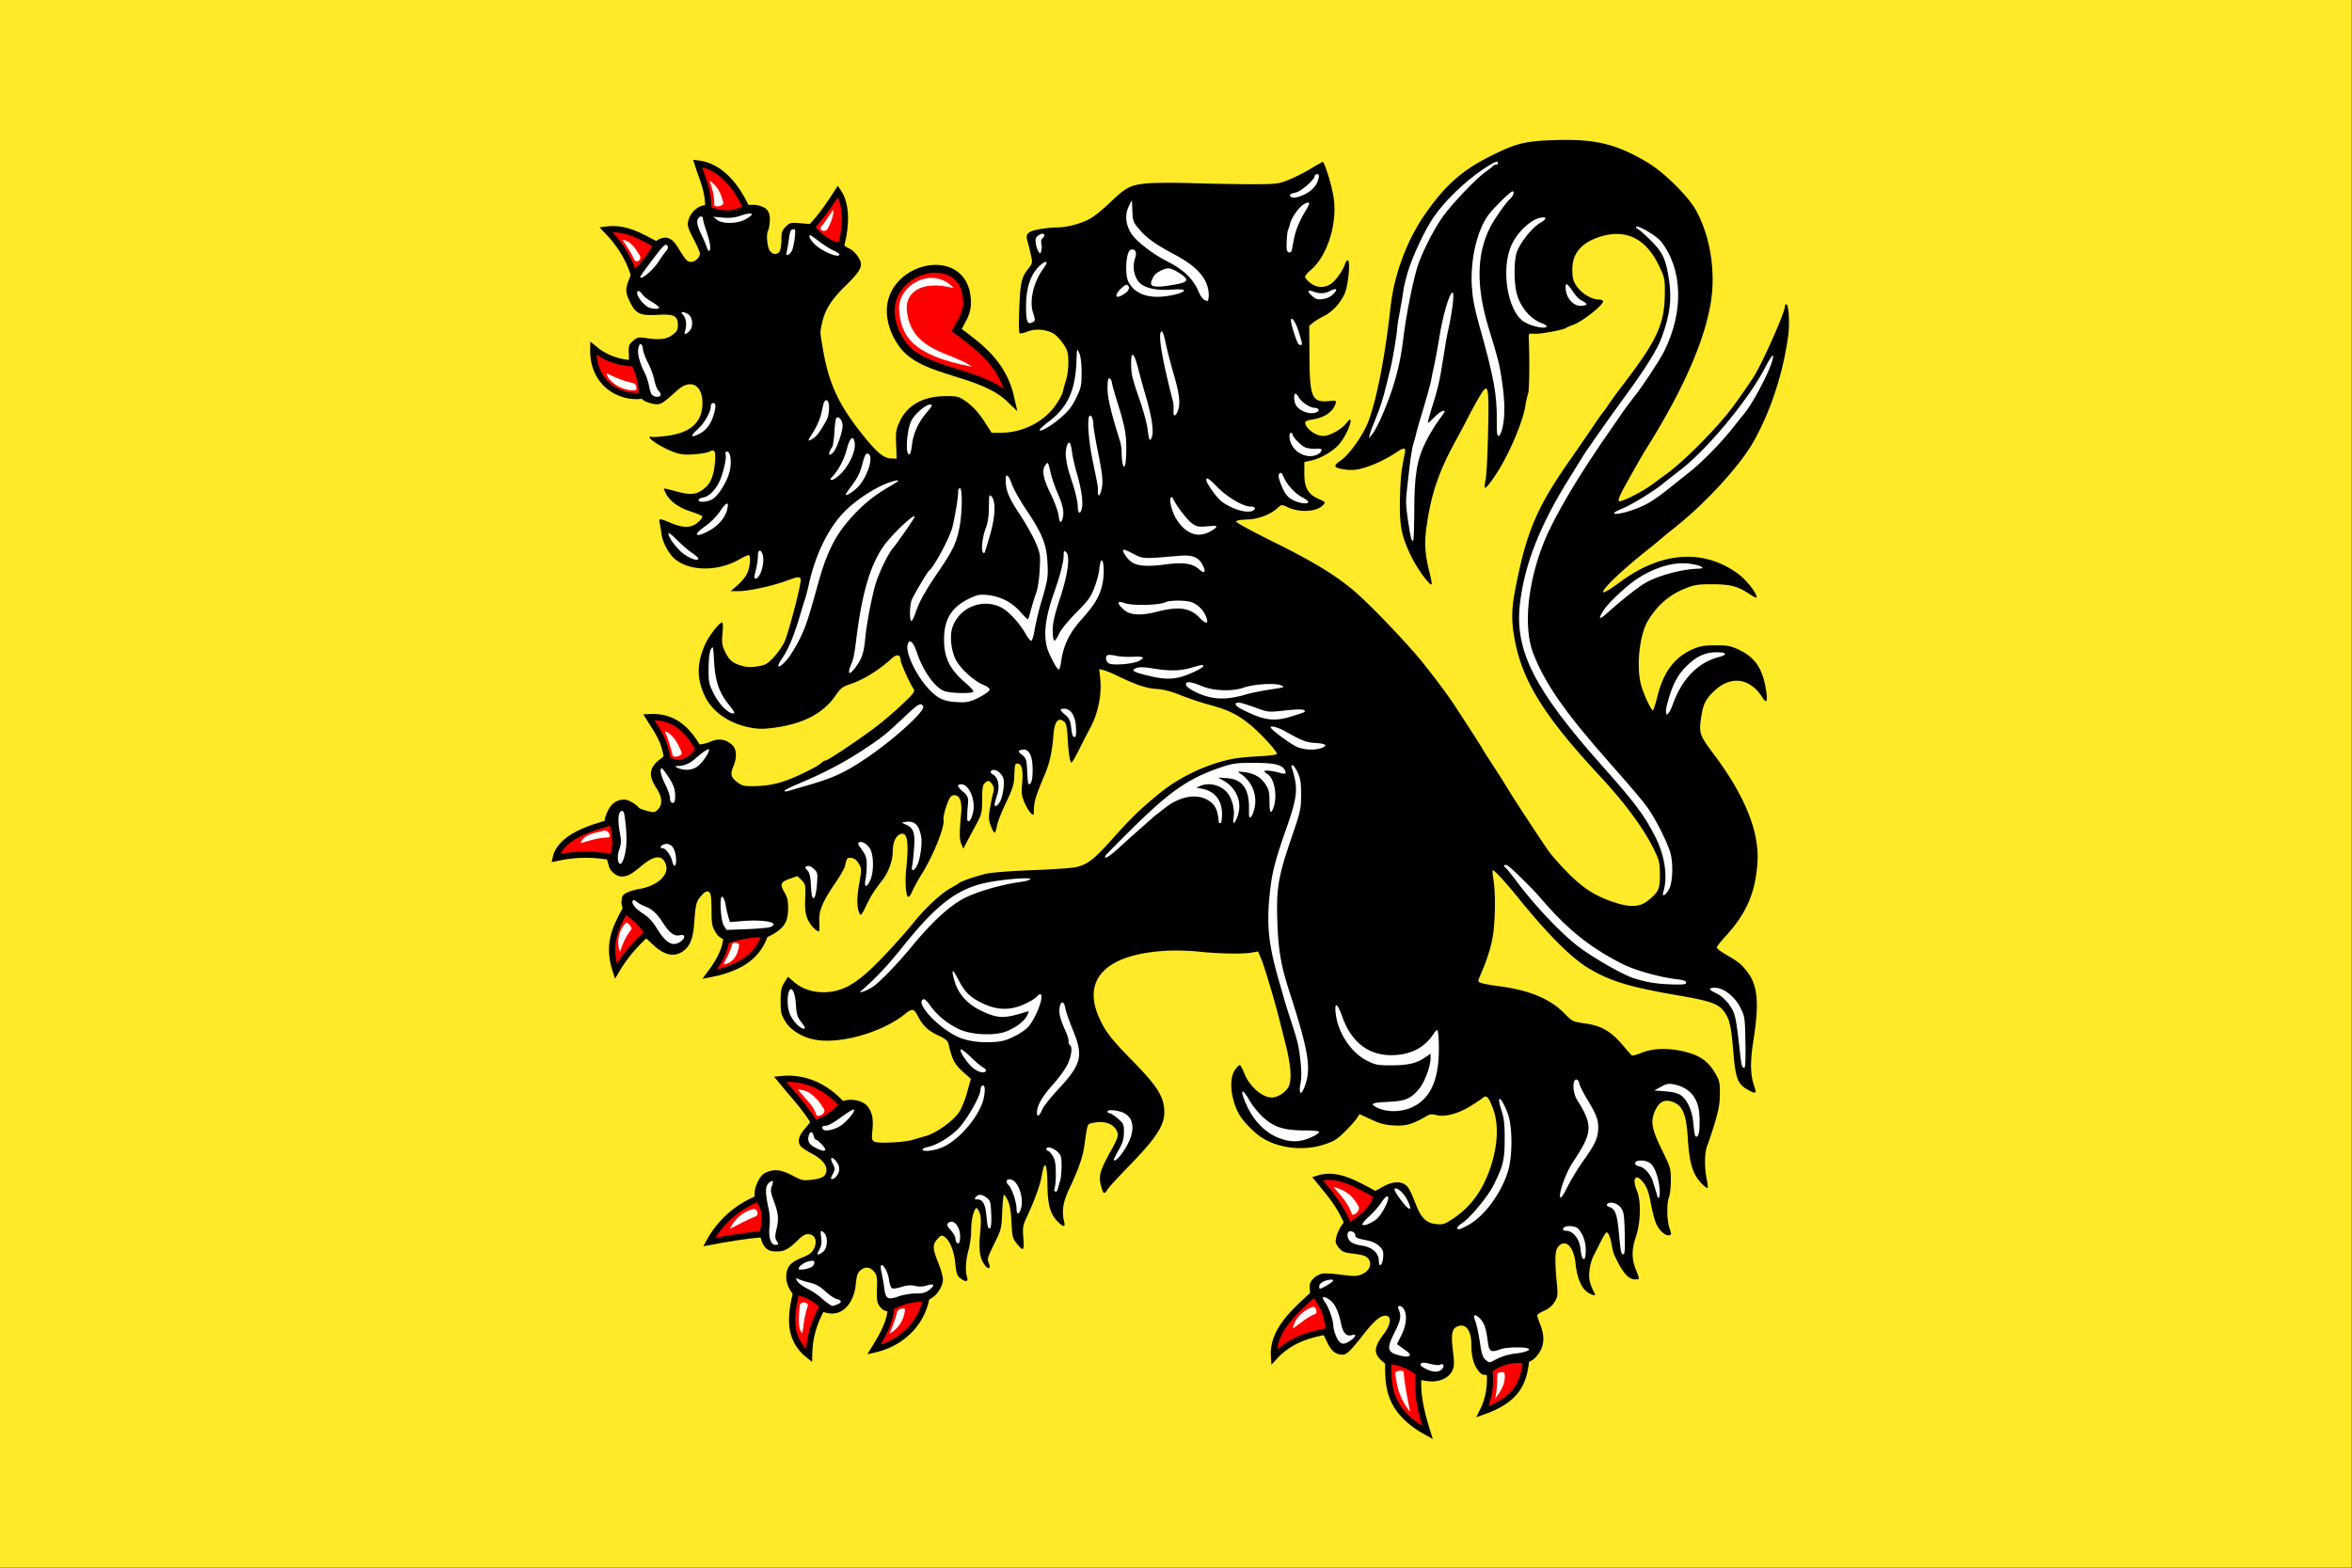 <svg xmlns="http://www.w3.org/2000/svg" xml:space="preserve" height="627.46" width="941.19" version="1.0" viewBox="-74.91 -50.106 744.094 496.062"><rect x="-74.91" y="-50.106" width="744.094" height="496.062" fill="#333333" stroke="none"/><path fill="#feea28" d="M-74.91-50.106h744v496h-744z"/><path d="M419.42-5.82c-.738 0-1.512.017-2.303.052-9.843.281-12.673 1.037-21.69 5.677-8.26 4.272-13.675 9.229-19.81 18.229-5.59 8.173-9.491 18.86-10.599 28.879-1.722 15.784-4.5 29.934-7.224 36.736-1.652 4.165-6.1 10.282-8.665 11.934-.967.633-1.705 1.39-1.582 1.723.263.791 4.13 1.441 6.573 1.09 3.393-.492 8.684-2.76 12.445-5.29 2.76-1.864 3.393-1.829 2.953.21-1.125 5.379-1.388 7.822-1.529 14.431-.175 8.613.492 11.917 3.832 18.597 1.863 3.744 5.677 8.876 6.187 8.35.123-.124-.123-1.512-.51-3.112-1.634-6.416-1.863-9.755-1.054-15.415 1.424-10.16 3.902-17.401 9.457-27.438 1.265-2.32 2.935-5.449 3.673-6.943.756-1.494 2.268-4.236 3.34-6.1 3.076-5.272 3.304-4.464 2.953 10.934-.14 7.03-.51 13.78-.774 15.01-.263 1.231-.369 2.338-.246 2.461.352.352 2.426-2.337 4.64-6.01 3.78-6.258 7.541-15.469 8.21-20.039.21-1.353.58-3.023.843-3.691.387-1.037.492-10.388.21-17.35-.07-1.687-.034-1.74 1.67-1.599 1.846.159 9.317-1.212 10.16-1.863.282-.21 1.214-.615 2.092-.914 2.866-.967 9.58-6.205 9.58-7.488 0-.299-.58-.562-1.265-.562-3.182 0-7.313-3.234-8.174-6.416-.281-1.055-.37-3.164-.193-4.658.457-3.937 3.146-6.855 7.84-8.525 8.577-3.076 15.274 0 19.51 8.947 1.775 3.744 1.863 4.219 1.828 8.666-.088 9.773-2.338 14.695-13.359 29.108-1.635 2.144-3.638 4.886-4.464 6.117-.81 1.23-1.618 2.355-1.776 2.478-.158.14-1.722 2.373-3.48 4.974a864.135 864.135 0 0 1-6.89 10.02c-10.634 15.168-13.904 22.937-17.42 41.323-1.124 5.941-1.177 9.527-.21 15.046 2.373 13.447 9.298 24.643 27.069 43.732 8.068 8.666 14.009 16.77 17.26 23.554 1.477 3.076 1.688 3.955 1.706 7.611.017 4.57-.405 5.484-3.744 8.191-2.549 2.057-5.467 2.25-10.353.686-6.117-1.952-10.09-4.447-15.064-9.492-2.461-2.479-5.326-5.73-6.346-7.242-2.812-4.113-10.335-15.556-11.952-18.228-1.986-3.252-3.234-5.238-6.046-9.544-1.336-2.057-2.514-3.92-2.62-4.166-.245-.545-8.56-13.43-10.071-15.574-3.059-4.324-3.973-5.537-8.508-11.302-4.921-6.24-17.63-19.493-22.692-23.66-5.8-4.763-12.726-8.946-24.485-14.764-6.714-3.322-12.199-6.293-12.18-6.61 0-.35 1.247-.597 3.41-.667 3.603-.088 7.452-1.564 9.843-3.762 1.107-1.002 1.177-1.019 2.988-.158 3.832 1.828 9.298 1.512 11.267-.668.808-.896.738-.966-1.371-1.898-3.41-1.512-4.57-3.55-4.57-7.998v-3.69l2.478-.58c3.094-.722 7.013-3.13 8.841-5.432 1.635-2.092 3.287-5.555 3.305-6.96 0-.792-.264-.634-1.46.808-1.599 1.95-5.22 3.902-7.223 3.902-2.408 0-5.695-2.479-5.695-4.307 0-.334 1.037-.738 2.355-.931 3.744-.545 6.504-2.443 7.277-4.992.299-.967.158-1.037-2.11-.809-5.36.51-6.063-1.142-6.151-14.15l-.07-9.685 1.195-.967c.668-.544 2.232-1.494 3.498-2.126 2.724-1.389 5.185-4.078 6.538-7.12 1.125-2.53 1.863-10.475.967-10.475-.281 0-.668.492-.861 1.107-.616 2.057-3.13 5.572-4.623 6.451-2.092 1.248-4.394 1.107-6.346-.387-.914-.703-1.67-1.582-1.67-1.95s.756-1.319 1.688-2.092c5.361-4.412 8.683-15.046 7.277-23.29-.65-3.867-2.338-9.44-3.304-10.986-.053-.088-1.758.843-3.797 2.091s-5.256 2.865-7.137 3.604c-3.234 1.283-3.831 1.353-11.829 1.353-4.64 0-13.007-.158-18.614-.334-5.59-.193-12.146-.14-14.554.106-5.097.51-6.398 1.195-11.794 6.362-1.915 1.829-4.517 3.938-5.8 4.676-2.848 1.652-7.418 2.865-10.67 2.865-1.352 0-3.884.264-5.641.598-3.568.65-4.36 1.441-3.674 3.691.246.791.72 2.69 1.055 4.219.615 2.777.597 2.83-.897 4.71-2.127 2.707-2.46 4.342-2.795 13.94-.123 3.339-.035 6.186.211 6.327.229.14 1.354-.088 2.479-.545 2.601-1.037 6.38-.65 8.507.861.844.598 2.18 2.092 2.97 3.323 1.214 1.915 1.424 2.777 1.424 5.624 0 1.846-.316 4.307-.703 5.484-.386 1.16-.86 2.848-1.037 3.727-.175.896-1.318 2.953-2.513 4.587-3.832 5.203-10.37 8.42-17.19 8.437h-2.83l-1.828-2.847c-2.215-3.515-4.29-5.783-6.89-7.488-1.758-1.16-2.461-1.318-5.96-1.266-7.03.07-12.004 2.848-14.395 8.016-1.178 2.548-1.3 3.322-1.143 7.312l.159 4.464-1.899-.07c-2.18-.07-4.535-2.056-8.964-7.628-7.558-9.475-10.67-16.206-12.515-27.28-.897-5.274-.88-4.975-.281-7.7.931-4.393 2.9-7.522 7.452-12.004 5.168-5.062 5.783-6.486 3.973-9.246-.633-.967-1.705-2.039-2.39-2.373-.88-.44-1.442-.72-1.758-1.054l-10.81-6.873-3.27-.281c-3.076-.246-3.34-.176-4.623 1.107-1.16 1.16-1.37 1.775-1.37 4.06 0 1.477-.23 3.112-.51 3.639-.703 1.3-2.285 1.23-3.2-.176-.826-1.248-1.142-5.273-.51-6.292.23-.37.475-1.758.546-3.041.193-3.235-1.125-4.64-4.799-5.115l-15.38.14c-.633-.052-1.142.088-2.162.492-1.951 1.16-3.111 2.725-3.533 4.817-.228 1.125.176 2.373 1.723 5.308 1.107 2.092 2.039 4.201 2.039 4.658 0 1.248-1.494 2.654-2.795 2.654-1.178 0-1.723-.598-4.184-4.605-1.863-3.006-3.48-3.691-5.993-2.549-4.852 2.848-7.506 7.717-9.615 13.113-1.02 2.9-.95 3.867.545 6.855 1.81 3.639 3.199 4.254 8.788 3.92 5.15-.281 6.293.334 6.293 3.34 0 1.353-.334 1.968-1.67 2.97-1.845 1.424-3.955 1.705-8.296 1.072-2.531-.351-2.883-.298-4.219.844-1.265 1.09-1.424 1.547-1.353 3.762l.07 2.53c1.53 4.184-5.73 3.165 4.57 12.533.686.457 2.145.967 3.252 1.142 2.162.352 2.531.123 7.505-4.341 4.272-3.832 8.139-1.565 7.893 4.623-.246 5.677-3.78 8.823-11.144 9.825-2.479.334-4.729.475-5.01.3-.299-.177-.527-.089-.527.21 0 .756 4.166 3.305 7.417 4.535 2.233.844 3.48 1.002 6.54.791 2.09-.123 4.253-.51 4.833-.809 1.793-.966 2.197-.21 1.863 3.428-.351 3.885-1.23 6.275-2.865 7.752-2.707 2.478-4.728 2.706-9.966 1.212-1.846-.527-3.358-.843-3.358-.703 0 .123.334.862.721 1.617 1.195 2.32 3.973 4.36 7.558 5.52 1.864.615 3.586 1.283 3.832 1.529.264.246-.246 1.037-1.23 1.916-2.145 1.898-4.518 1.968-8.648.263-3.727-1.546-3.902-1.546-3.516.123.176.756.422 2.233.545 3.305.264 2.303 1.81 5.466 3.586 7.347 4.2 4.447 13.745 4.87 20.776.897 1.459-.826 2.883-1.494 3.164-1.494.861 0 .545 3.902-.475 5.906-.527 1.054-1.916 2.724-3.076 3.708l-2.091 1.793h2.46c3.164-.017 10.423-1.564 14.906-3.181 4.06-1.477 4.447-1.53 4.799-.615.351.931-3.797 16.997-5.133 19.845-.632 1.318-2.144 3.515-3.392 4.85-2.021 2.18-2.601 2.497-5.133 2.901-2.109.334-3.462.281-5.132-.228-2.83-.844-3.973-1.864-5.256-4.676-.843-1.846-.966-2.777-.685-5.607.21-2.11.14-3.375-.158-3.375-.827 0-4.008 4.06-5.22 6.68-2.743 5.888-2.848 10.827-.37 16.293 2.338 5.168 7.664 8.947 14.466 10.265 2.531.493 4.148.51 7.629.053 9.245-1.248 15.503-4.517 19.388-10.16 1.564-2.285 2.25-2.847 4.394-3.533 4.306-1.389 9.263-4.43 13.464-8.279 1.564-1.424 2.742-1.177 2.742.58 0 .897 2.953 7.453 4.096 9.105.544.809.158 1.336-3.428 4.764-2.232 2.127-5.906 5.29-8.191 7.03-5.01 3.85-15.468 10.864-16.189 10.864-.299 0-.826.28-1.195.615-1.002.914-2.285 1.652-5.607 3.27-6.434 3.11-10.265 4.147-15.837 4.235-3.182.053-3.762-.07-5.397-1.318-2.003-1.53-2.197-2.46-1.09-5.15 1.126-2.69.967-5.238-.404-6.539-1.845-1.723-4.042-2.162-6.45-1.266-4.658 2.32-10.09.053-16.013 5.485-3.797 2.671-4.237 5.343-1.582 9.35 1.898 2.883 2.091 5.239.51 6.82-1.02 1.003-1.249 1.038-3.446.44-1.3-.351-2.46-.79-2.601-.984-.844-1.178-3.34-2.567-4.57-2.567-2.988 0-4.887 1.811-6.1 5.836-1.441 8.912.194 11.232 1.125 14.853.264 1.758 2.338 3.621 4.06 3.621 1.952 0 3.006-.562 6.592-3.55 4.06-3.375 6.68-3.323 7.558.158.774 3.076-2.917 6.345-8.314 7.312-2.97.545-4.833 1.3-5.449 2.232-.21.299-.369 1.371-.386 2.39.79 4.536 5.115 7.242 7.751 10.969l2.69 2.496c3.11 2.794 5.976 3.462 8.525 1.968 2.566-1.511 3.673-4.007 4.042-9.245.457-6.117.668-6.908 2.338-8.736 1.107-1.213 1.635-1.477 2.25-1.125.685.386.844 1.37.896 5.607.036 4.904.123 5.29 1.653 7.77 3.216 3.99 12.322 3.444 18.403-.335 3.128-2.021 4.13-3.85 4.183-7.716.035-2.356-.229-3.55-1.037-4.94-1.652-2.794-1.441-3.445 1.441-4.482l2.531-.896 1.319 1.3c1.248 1.249 1.283 1.53 1.142 5.678-.123 3.217.053 4.904.686 6.45.72 1.829 2.724 4.061 3.638 4.061.158 0 .229-1.336.14-2.988-.193-3.533.915-6.24 5.204-12.533 1.459-2.127 2.777-4.465 2.935-5.203.545-2.496.668-2.654 2.039-2.496.914.106 1.67.686 2.32 1.81.932 1.6.932 1.776.106 6.487-.809 4.623-.739 7.628.228 9.456.281.528.738-.017 1.67-1.986 1.67-3.533 2.83-5.396 5.238-8.455 2.11-2.654 3.498-6.398 3.498-9.403 0-2.637.861-4.746 2.215-5.361 2.408-1.09 2.97 1.968 2.039 11.126-.44 4.183-.07 8.63.72 8.63.246 0 .809-.844 1.248-1.863.422-1.02 1.758-3.445 2.988-5.414 3.656-5.87 7.242-14.8 6.856-17.085-.124-.65.28-2.637.914-4.412.86-2.496 1.37-3.252 2.214-3.375 1.899-.28 2.795 1.828 2.443 5.73-.58 6.363-.562 8.192.07 9.668l.616 1.494 1.547-2.918c.844-1.6 2.197-4.095 2.97-5.572 1.266-2.373 1.442-3.199 1.442-7.048 0-3.287.175-4.553.773-5.133 1.055-1.054 1.547-.984 2.426.37.58.878.633 1.529.246 2.847-.264.95-.72 3.146-1.002 4.922-.44 2.654-.387 3.568.299 5.325.44 1.178.966 2.127 1.195 2.127.21 0 .545-.914.72-2.056.176-1.125 1.46-4.412 2.848-7.312 1.986-4.113 2.566-5.854 2.637-7.998.158-4.2.21-4.465 1.002-4.465 1.388 0 1.88 1.951 1.529 5.994-.299 3.305-.194 4.184.72 6.328.598 1.371 1.495 2.883 2.022 3.357.914.826.949.774.967-1.336.017-2.25.72-4.482 3.374-10.74 1.635-3.849 2.373-7.241 2.813-12.779.246-3.199.967-4.71 2.232-4.71.158 0 .686.28 1.143.615.65.474.896 1.67 1.107 5.08.246 4.464.615 7.066 1.09 7.874.14.246 1.125-1.318 2.197-3.462a283.175 283.175 0 0 1 3.92-7.647c2.425-4.552 3.603-10.388 3.11-15.275l-.333-3.199 1.37.334c.757.194 2.514.897 3.92 1.582 6.17 3.006 9.58 4.166 12.762 4.36 2.232.14 4.64.738 7.68 1.968 2.444.984 6.557 2.355 9.159 3.059 5.94 1.6 8.964 3.093 12.954 6.38 3.287 2.707 8.366 8.261 8.366 9.14 0 .281-2.337.598-5.572.756-3.076.14-6.785.51-8.261.791-7.84 1.494-16.681 5.607-22.868 10.6-6.17 4.991-9 7.68-14.642 13.991-6.398 7.172-8.261 8.683-11.988 9.668-1.143.298-7.505.755-14.15 1.001-7.26.282-13.13.756-14.782 1.178-3.744.967-7.558 2.303-8.314 2.918-.334.281-1.53.984-2.637 1.582-2.935 1.582-7.98 6.257-11.689 10.863-1.775 2.232-5.624 6.591-8.542 9.685-8.261 8.841-12.866 11.882-18.632 12.339-4.06.334-7.875-.791-10.546-3.076l-2.074-1.758-1.143 1.863c-.967 1.547-1.16 2.55-1.16 5.871 0 3.603.158 4.254 1.512 6.433 1.863 3.041 6.046 5.397 10.476 5.906 8.296.967 20.864-2.9 27.596-8.49 1.898-1.564 2.654-1.458 3.62.458 1.67 3.322 3.34 4.956 6.487 6.433 2.443 1.142 3.199 1.758 3.427 2.777 1.178 5.185 1.916 6.521 5.256 9.44l1.81 1.581-1.195 4.342c-.65 2.372-1.81 5.202-2.584 6.31-1.986 2.847-7.171 6.521-10.476 7.47-1.53.422-3.463.984-4.324 1.248-2.531.756-10.775 1.16-11.882.563-.879-.475-.967-.862-.685-3.656.351-3.569-.07-5.678-1.53-7.541-1.16-1.459-3.902-2.338-6.31-2.022-5.273.897-9.369 3.85-11.935 7.154l-1.793 2.162c-1.828 2.215-2.18 3.938-1.125 5.309.334.422 1.951 1.511 3.604 2.39 3.34 1.758 4.956 3.867 4.464 5.783-.387 1.53-1.353 2.04-4.746 2.461-2.425.299-3.023.176-5.59-1.178-3.655-1.933-5.571-2.267-8.032-1.406-1.494.527-2.232 1.195-3.094 2.83-.632 1.178-1.142 2.76-1.142 3.516-.422 5.466 1.178 13.306 2.478 16.312 1.037 2.056 2.233 2.689 4.852 2.583 2.144-.07 3.41-.755 6.134-3.41 1.81-1.74 2.584-2.162 3.709-2.039 1.968.229 2.672 2.233 1.582 4.535-.65 1.336-1.442 1.934-3.938 2.936-3.568 1.424-4.798 2.953-4.85 6.011-.036 1.108.403 2.725 1.036 3.832 1.371 2.83 6.17 6.592 12.48 7.716 4.307.704 7.892-3.181 8.49-9.228.281-2.917.545-3.62 1.617-4.482 1.494-1.177 2.9-.949 4.271.65.686.81.897 1.758.826 4.043-.175 5.397-.07 5.96 1.547 7.611 2.742 2.549 12.286-.931 16.101-3.69 1.688-1.108 3.2-3.745 3.2-5.608 0-.879-.669-3.27-1.495-5.326-1.793-4.5-1.845-5.642-.28-7.453 1.001-1.142 1.388-1.3 2.108-.843 1.74 1.037 3.2 4.517 3.568 8.454.3 3.094.58 3.955 1.512 4.711 1.635 1.336 2.742 1.23 2.25-.193-.65-1.864-.475-5.432.404-8.543.475-1.635.862-4.43.862-6.24 0-3.129.65-6.134 1.511-7.101.229-.246.72.316 1.09 1.23.545 1.319.598 2.742.229 6.662-.493 5.45-.053 8.191 1.6 10.23 1.16 1.424 1.897.879 1.106-.844-.51-1.125-.316-1.828 1.74-5.976 2.25-4.57 2.338-4.869 2.55-10.142.122-2.988.368-5.449.562-5.449.193 0 .738.844 1.23 1.863.633 1.283.984 3.41 1.143 6.82.193 4.465.369 5.133 1.582 6.662 2.18 2.76 2.478 2.531 2.162-1.635-.246-3.287-.123-4.042.966-6.363 2.602-5.554 4.324-10.283 4.887-13.482.914-5.255 1.687-3.955 1.775 2.953.088 6.521.879 9.316 3.375 11.812 1.687 1.688 2.355 1.67 1.916-.07-.826-3.217-.37-6.24 1.547-10.3 2.917-6.117 4.324-10.107 4.816-13.64 1.02-7.136.949-6.925 2.25-7.242 4.007-1.02 7.294.14 8.226 2.9.351 1.09.035 2.057-2.004 5.748-3.691 6.68-4.043 8.05-3.058 11.62.615 2.179.949 2.302 1.95.667.405-.65 3.323-3.832 6.47-7.066 9.79-10.054 12.092-13.904 11.371-19.089-.527-3.92-2.865-7.312-9.984-14.554-6.644-6.767-8.595-9.28-10.529-13.622-5.466-12.18 2.233-20.003 20.776-21.145 3.252-.21 7.611-.088 10.775.246 6.258.668 13.675.809 16.646.316l2.11-.369.984 2.338c.931 2.18 4.166 12.954 5.712 19.071.37 1.512 1.284 5.08 2.004 7.945 1.67 6.61 2.022 11.372.95 13.43-.95 1.81-3.463 3.427-5.344 3.427-3.023.017-7.101-3.569-8.683-7.646-.528-1.354-1.16-2.532-1.389-2.602-.246-.088-.949.615-1.582 1.547-1.88 2.76-1.388 8.789 1.143 13.675 1.107 2.144 4.464 5.73 6.925 7.418 5.361 3.656 13.376 4.658 20.108 2.496 3.182-1.02 4.148-1.635 6.732-4.201 1.653-1.653 3.34-3.551 3.762-4.219l.756-1.213 3.673 1.705c2.918 1.354 4.447 1.74 7.4 1.881 3.762.193 5.73-.387 10.335-3.076.862-.51 1.617-.563 2.883-.21 2.549.702 6.732-.37 10.546-2.673 1.793-1.107 3.674-2.337 4.148-2.76 1.195-1.054 1.88-.298 3.322 3.604 1.705 4.623 1.477 11.038-.65 17.736-2.373 7.505-6.31 13.025-11.882 16.751-2.777 1.88-3.322 2.056-5.467 1.846-3.005-.282-4.728-1.846-6.257-5.695-2.022-5.063-2.531-6.03-3.639-6.803-1.617-1.142-4.148-.914-6.82.58l-2.83 1.547c-4.2 4.43-11.285 9.351-12.216 15.064-.246 1.002-.017 1.687.914 2.795 1.055 1.248 1.74 1.547 4.342 1.828 1.705.193 3.48.562 3.955.808 2.531 1.336 2.004 4.483-.984 5.73-1.618.686-2.461.704-6.627.159-2.619-.352-5.308-.51-5.994-.334-2.039.51-3.867 2.25-3.884 3.709-.159 5.923 3.023 13.007 5.73 18.456 1.248 2.478 2.601 3.462 4.763 3.462 1.195 0 2.584-1.37 6.978-7.013 3.27-4.166 5.502-5.818 7.084-5.203 1.318.51.879 2.988-.967 5.431-3.199 4.184-3.48 6.152-1.142 8.438 3.884 3.638 11.355 6.837 16.487 6.82 2.83-.106 5.203-1.424 6.117-3.34.685-1.442.72-2.285.193-6.644-.633-5.45-.211-7.014 2.004-7.594 2.32-.597 3.867 1.758 3.867 5.924 0 4.306.967 7.26 3.04 9.175 1.934 1.898 14.836-2.97 16.77-4.64 3.093-2.883 3.744-6.38 2.021-10.775-.545-1.389-1.002-2.742-1.002-3.006 0-.281.967-.932 2.162-1.441 1.389-.598 2.566-1.565 3.305-2.76 1.054-1.705 1.107-2.11.703-6.363-.668-7.295-.545-10.054.527-11.232 2.303-2.549 4.904.053 5.449 5.45.404 4.042 1.617 7.24 3.322 8.665 1.371 1.16 3.234 1.74 2.777.878-1.634-3.199-1.968-4.552-1.74-7.153.14-1.547.703-3.674 1.23-4.711.528-1.055 1.618-3.182 2.409-4.746.79-1.564 1.6-2.848 1.793-2.848.58-.017 1.247 1.6 1.634 3.938.194 1.23.528 2.566.72 2.988 2.778 5.941 4.483 7.945 6.75 7.945 1.442 0 1.46.158.176-3.076-1.388-3.48-1.37-6.363.053-10.564 1.459-4.307 1.617-11.267.316-14.325-1.81-4.236-.246-5.871 2.25-2.338.967 1.353 1.582 3.181 2.11 6.24.421 2.373 1.195 5.273 1.705 6.45 1.001 2.233 2.952 3.938 4.2 3.657.65-.158.65-.422.018-2.162-.861-2.39-.95-7.945-.158-9.949.316-.809.562-3.181.562-5.29.018-3.657-.105-4.096-2.724-9.422-3.2-6.504-3.691-8.877-2.531-11.917 1.424-3.709 3.55-4.693 6.662-3.094 2.566 1.336 3.55 4.13 3.99 11.443.474 7.523 1.511 11.003 4.2 13.851.967 1.02 1.864 1.723 2.022 1.565.14-.14.035-1.407-.264-2.795-.756-3.516-.685-8.595.158-10.546.37-.897 1.442-4.078 2.356-7.084 1.283-4.253 1.652-6.328 1.652-9.439 0-3.638-.14-4.218-1.635-6.697-2.32-3.796-4.939-5.537-10.265-6.732-4.693-1.054-9.456-.861-12.744.492-1.546.633-3.005 1.02-3.234.862-.21-.159-1.441-1.565-2.724-3.094-3.762-4.465-6.838-6.275-11.83-6.978-4.13-.598-4.253-.668-6.679-3.146-4.605-4.729-11.214-7.453-21.058-8.719-2.338-.299-4.746-.738-5.36-.984-1.055-.404-1.073-.51-.423-2.057 2.18-5.027 3.34-8.525 4.043-12.286.844-4.605 1.002-13.956.281-18.35-.246-1.512-.351-2.848-.228-2.971.299-.299 3.99 3.691 8.015 8.665 9.527 11.777 16.927 19.16 22.481 22.446 6.89 4.078 12.919 5.871 28.387 8.525 9.896 1.705 12.515 2.62 14.308 5.063 1.723 2.337 2.25 4.64 2.883 12.339.685 8.49 1.388 10.51 4.165 12.146 2.989 1.757 3.358 1.634 2.514-.774-1.3-3.709-1.371-7.734-.246-14.853 1.846-11.689 1.318-17.278-2.092-21.567-1.88-2.39-2.601-2.953-6.52-5.238-1.67-.967-3.024-2.004-3.024-2.302s1.195-1.846 2.672-3.446c6.714-7.277 9.632-14.027 10.212-23.64.597-9.598-4.026-21.04-13.816-34.066-4.448-5.923-4.729-6.696-4.043-11.425.65-4.482 1.459-6.099 4.377-8.788 5.255-4.851 11.302-3.867 15.222 2.496 1.142 1.828 1.511.844.966-2.602-1.09-6.872-3.462-10.353-8.718-12.814-2.514-1.177-3.515-1.353-7.382-1.335-3.78.017-4.904.246-7.436 1.388-5.519 2.531-8.929 7.154-10.792 14.624-.615 2.496-1.265 4.535-1.459 4.553-.544 0-2.794-4.746-3.673-7.752-1.705-5.87-.598-16.294 2.197-20.776 3.04-4.886 6.785-8.103 11.742-10.054 3.04-1.195 4.13-1.336 8.683-1.318 5.713.035 7.963.65 11.69 3.164 1.212.808 2.196 1.265 2.196 1.02 0-1.477-3.392-5.713-6.187-7.7-10.792-7.698-23.905-6.784-36.719 2.602-3.744 2.76-5.695 3.884-5.695 3.322 0-1.143 6.1-6.943 13.851-13.113 1.195-.95 2.97-2.408 3.955-3.234.984-.844 3.445-2.848 5.467-4.465 9.632-7.751 20.16-19.317 24.362-26.788 5.413-9.632 9.35-21.708 10.933-33.485.51-3.902.158-9.913-.598-9.913-.246 0-.44.298-.44.65 0 1.758-5.923 15.327-9.35 21.427-.932 1.635-5.186 7.804-7.541 10.915-5.098 6.732-15.784 17.402-21.11 21.093-.58.404-2.25 1.635-3.727 2.742-3.234 2.443-10.072 5.906-10.792 5.467-.316-.211.176-1.582 1.283-3.657 1.846-3.392 6.24-11.16 7.102-12.497 13.2-20.917 20.495-38.617 21.18-51.308.475-8.788-1.44-17.806-5.202-24.573-2.602-4.64-10.16-12.076-15.503-15.24-9.21-5.43-15.503-7.136-26.7-7.013zM173.9 30.09v.386c-.035-.07-.035-.21 0-.387z"/><path d="M176.97 358.82c-1.9 8.03-2.49 14.75 4.08 20.02.09-5.4 1.2-9.95 4.41-15.68-2.14-2.11-5.46-4.17-8.49-4.34z" stroke="#000" stroke-width="1.969" fill="red"/><path d="M398.651 1.06c-.53-.018-1.74.666-4.15 2.248-5.82 3.832-12.507 10.306-15.986 15.49-2.957 4.393-6.617 12.432-8.104 17.341-.6 2.143-1.201 4.317-1.454 6.428-.071.75-.498 3.265-.941 5.581-.459 2.324-.822 4.562-.838 4.965-.071 2.253-1.542 11.013-2.427 14.357-.538 2.127-1.1 4.309-1.21 4.815-.75 3.344-1.968 7.036-3.28 10.182-.847 2-1.669 4.198-1.835 4.863l-.245 1.264 1.067-1.336c.593-.72 1.676-2.727 2.467-4.45 4.064-9.045 6.285-16.824 7.29-25.465.948-8.128 3.43-20.287 4.94-24.31 1.795-4.767 5.005-10.935 7.582-14.556 2.941-4.13 10.784-12.34 13.614-14.255 1.162-.808 2.198-1.617 2.3-1.828.088-.193.475-.37.862-.37s.696-.231.696-.495c0-.28-.103-.452-.348-.469zm4.918 9.388c-.617 0-5.732 5.028-7.487 7.313-3.637 4.78-5.85 14.093-5.36 22.703.213 3.676.806 6.83 2.3 12.159 4.76 16.926 5.708 22.144 5.605 30.88-.055 3.25.095 4.348.57 4.348.387 0 .917-1.162 1.28-2.814.791-3.574.72-8.357-.245-14.776-.735-5.06-1.225-6.981-4.127-16.405-4.04-13.132-3.929-23.472.396-31.994 1.375-2.707 4.957-7.833 6.404-9.116 1.011-.932 1.415-2.298.664-2.298zm9.755 8.227c-.387.017-.94.11-1.628.321-2.815.862-6.467 4.444-8.23 8.03-3.74 7.61-1.51 21.589 3.953 24.806 2.466 1.44 6.973 2.3 6.973 1.328 0-.245-.633-.672-1.384-.933-4.237-1.533-7.66-6.032-8.404-11.044-.545-3.747-.458-8.768.245-11.195.846-2.933 4.918-8.128 7.463-9.534 1.898-1.037 2.159-1.814 1.012-1.779zm7.44 21.124c-.356-.04-.474.625-.3 1.977.371 2.704 2.45 4.894 4.648 4.894.878 0 1.74-.198 1.874-.42.142-.229-.498-.774-1.431-1.217-2.364-1.21-2.91-3.731-4.791-5.234zm-36.146 2.688c-.948-.047-3.123 7.313-4.245 14.603-.459 2.87-1.154 6.648-1.558 8.427-.41 1.755-.814 3.787-.917 4.475-.19 1.297-1.739 6.791-3.905 13.859-.49 1.62-.925 3.289-1.13 4.324-.27.965-.776 2.404-.965 3.534-.071.475-.237 1.51-.396 2.317-.142.83-.363 2.419-.474 3.557-.119 1.131-.466 4.159-.767 6.72-.474 3.866-.427 5.614.23 10.01.822 5.55 1.106 6.767 1.652 6.767.19 0 .356-4.072.371-9.068 0-11.772.838-16.832 3.756-22.532 1.154-2.27 2.956-5.242 3.976-6.594 1.036-1.375 1.874-2.6 1.874-2.743 0-.79-1.557.048-3.21 1.755-1.067 1.091-1.984 1.882-2.071 1.779-.11-.087.387-2.016 1.107-4.3 2.024-6.38 2.6-8.784 3.708-15.939.56-3.637 1.217-7.503 1.486-8.594 1.352-5.905 2.119-11.977 1.55-12.325-.032-.024-.04-.032-.072-.032zM283.19 13.317c-.02 0-.02.017-.02.017-.11.088-.55.879-1.02 1.934-1.3 2.742-.93 5.923.97 8.736 1.65 2.425 6.8 6.357 11.33 8.648 6.91 3.492 8.76 7.013 9.96 9.808 1.21 2.795 2.52 2.619 2.72 2.636.21 0 .37-.843.37-1.863-.04-4.623-3.1-8.764-10.87-12.824-5.73-3.006-9.01-5.334-11.19-8.041-1.35-1.688-2.01-2.091-2.1-5.237-.07-1.951-.12-3.656-.14-3.797l-.01-.017zM147.97 14.85c-.14 0-.3.035-.46.07.34-.07.62-.087.93-.07-.15 0-.31-.017-.47 0zM442.88 21.582c-.09.018-.14.035-.17.07-.16.159.15.528.7.809.53.299 2.44 2.004 4.22 3.814 3.6 3.639 4.58 5.836 5.52 12.463.86 6.046.24 10.757-2.32 17.858-1.45 3.972-5.24 10.037-12.26 19.581-4.86 6.662-12.02 16.857-12.91 18.439-.34.58-1.92 3.146-3.52 5.674-9.72 15.35-14.76 28.06-16.21 40.8-1.67 14.73 4.63 27.1 26.05 51.17 10.5 11.79 13.38 15.66 16.86 22.57 2.97 5.88 3.94 12.65 2.46 17.31-.56 1.83.79 1.09 1.88-1.02 1.11-2.13 1.3-7.94.39-11.3-.83-3.06-4.5-10.41-7.1-14.17-1.39-2-5.26-6.57-12.31-14.55-14.04-15.89-20.42-25.07-24.06-34.61-3.09-8.12-1.76-21.99 3.39-34.91 3.31-8.31 11.22-21.603 21.67-36.474 1.16-1.634 2.69-3.867 3.43-4.974.74-1.09 2.15-2.988 3.13-4.219 2.73-3.339 8.26-11.688 9.83-14.817 6.29-12.515 5.9-26.12-.99-34.821-1.35-1.687-6.54-4.798-7.68-4.693zM173.9 30.476c-.04-.07-.04-.211 0-.386-.04.175-.04.316 0 .386zM255.07 23.85c-.39-.036-.99.175-1.65.668-.72.527-.85 1.072-.62 2.531.16 1.019.6 2.197.95 2.636.54.668.69.422.95-1.67-.65-3.058.23-2.285.67-3.304.23-.527.07-.826-.3-.861zM255.89 32.761c-.31.035-.82.317-1.51.897-3.11 2.654-4.69 7.048-4.69 13.095-.02 5.167.47 6.152 2.39 4.939.56-.352.51-.844-.16-2.83-1.3-3.832.21-10.037 3.48-14.308.9-1.195.99-1.845.49-1.793z" fill="#fff"/><path d="M294.45 34.823c-.91.071-3.63 1.199-4.32 2.411-1.69 2.936-.91 3.357 1.69 3.357 1.23 0 4.76-.582 6.14-.881 3.17-.668 3.22-1.53.18-3.445-1.62-1.037-2.78-1.53-3.69-1.442z" fill="#fff"/><path fill="#fff" d="M281.54 39.985c-.791 0-3.252 2.443-3.252 3.322 0 .703.553.773 2.417-.37 1.705-1.054 1.995-2.284.976-2.917-.036-.035-.088-.035-.141-.035zm1.67-11.144c-.141.018-.3.053-.458.123-1.424.545-1.875 7.767-.65 10.124 1.95 3.752 6.105 5.307 11.938 4.527a29.817 29.817 0 0 0 3.213-.625c1.213-.3 2.285-.79 2.39-1.107.141-.44-1.019-.527-4.481-.316-5.291.316-8.822-.899-10.104-2.85-1.442-2.197-1.644-4.852-.853-7.155.668-1.933-.064-2.827-.996-2.721zM333.76 50.76c-.158.018-.246.264-.246.72 0 .95 1.635 6.118 2.232 7.102.387.615 1.248.65 1.248.053 0-.246-.44-1.899-1.002-3.674-.773-2.514-1.793-4.271-2.232-4.201zm13.64-9.369c-.316.035-.791.211-1.424.528-1.74.914-3.41.984-5.29.263-1.952-.738-2.18-.088-.493 1.354 1.178 1.037 1.793 1.213 3.41.984 1.196-.158 2.479-.756 3.234-1.512 1.073-1.072 1.23-1.687.563-1.617zm-8.472-27.403c-.264 0-.686.159-1.248.475-1.547.826-3.973 4.2-4.447 6.205-.194.79-.475 1.67-.633 1.933-.37.668-.65 5.766-.352 6.556.317.827 1.248.827 1.477.018.088-.334.404-1.916.703-3.533.563-2.988 1.846-6.064 3.92-9.404.949-1.511 1.142-2.25.58-2.25zm2.83-8.982c-.44 0-.791.3-.791.668 0 1.02-4.201 4.711-5.8 5.098-1.864.44-2.215.65-1.881 1.195.492.791 2.39.527 4.675-.65 2.373-1.196 3.762-2.813 4.271-4.957.246-1.055.14-1.354-.474-1.354zM127.79 58.758c-.299-.053-.598.457-.773 1.494-.282 1.74.439 4.43 2.056 7.664.51 1.002 1.072 2.724 1.283 3.796.194 1.09.563 2.373.826 2.865.563 1.038 2.918 1.178 2.918.176 0-.369-.316-.931-.72-1.265-.387-.334-.967-1.828-1.284-3.322-.298-1.495-1.195-3.92-1.986-5.414-.773-1.477-1.494-3.41-1.6-4.289-.122-1.09-.421-1.652-.72-1.705zm13.324-10.107c-.58 0-.563.193.123.932.932 1.037 1.195 3.199.615 4.904-.457 1.318 0 1.423 1.248.28 1.354-1.194 1.248-4.34-.176-5.343-.615-.421-1.423-.773-1.81-.773zm-14.15-6.68c-.193.036-.299.247-.299.669 0 1.195 2.232 3.954 3.674 4.535 1.388.562 3.27.58 3.27.035 0-.246-1.003-1.02-2.216-1.74-1.212-.704-2.513-1.688-2.865-2.18-.65-.914-1.23-1.371-1.564-1.318zm8.824-14.623c-.686-.018-1.986 1.652-6.38 7.54-.967 1.3-1.758 2.461-1.758 2.602 0 .685 1.195.07 2.97-1.53 1.072-.984 2.443-2.601 3.04-3.603.599-1.002 1.53-2.285 2.058-2.883s.808-1.318.632-1.617c-.193-.28-.334-.492-.562-.51zm45.666-3.006c-.738 0-.018 1.512 1.388 2.847 2.408 2.338 7.805 4.535 7.805 3.2 0-.212-.826-.774-1.863-1.231-1.02-.457-3.041-1.723-4.465-2.812-1.441-1.09-2.724-2.004-2.865-2.004zm-5.256-1.934a.866.866 0 0 0-.263.053c-.686.123-.985.791-1.23 2.883-.194 1.494-.493 3.34-.686 4.095-.07.264-.106.475-.123.65v.387c.052.176.21.159.51.053.404-.158.966-.773 1.247-1.371.3-.615.686-2.39.862-3.99.263-2.303.246-2.777-.317-2.76zm-29.319-4.007c-.44.017-.966.474-1.16 1.195-.193.809.211 2.268 1.178 4.342.826 1.74 1.635 3.638 1.828 4.253.51 1.705 1.195 1.336 1.02-.58-.089-.931-.633-3.04-1.213-4.71-.58-1.653-1.038-3.358-1.038-3.762 0-.527-.28-.773-.615-.738zm15.538-.95c-.597 0-1.705.23-3.234.756-1.67.563-3.27.739-5.414.545l-3.058-.28 1.178.966c1.687 1.37 6.468 1.3 9.052-.14 2.074-1.178 2.478-1.846 1.476-1.846zM265.98 60.621c-.19-.035-.24.914-.33 3.481-.33 9.315-2.78 14.677-8.79 19.211-1.76 1.336-3.04 2.549-2.88 2.707.42.44 3.06-1.002 5.55-3.023 3.47-2.795 4.56-4.148 6.21-7.558 1.37-2.883 1.53-3.709 1.53-7.681 0-2.848-.27-5.08-.74-6.135-.26-.615-.44-.984-.55-1.002zM150.708 77.423c-.427 0-.744.451-.744 1.068 0 1.723-2.055 5.352-4.08 7.162-2.56 2.317-2.331 2.957.499 1.479 2.04-1.052 3.415-2.767 4.293-5.384.988-2.973.996-4.325.032-4.325zm4.419 15.393c-.514 0-.68.3-.467.965.364 1.146-.909 6.459-2.182 8.918-1.24 2.458-3.336 4.403-4.862 4.593-.703.071-1.36.419-1.486.767-.293.917 2.672.774 4.325-.198 1.794-1.051 4.364-5.044 5.312-8.222.902-3.028.538-6.823-.64-6.823zm-.024 16.429c-.371 0-1.154.877-2.348 2.624-1.02 1.47-3.067 3.526-4.546 4.538-4.293 2.957-3.028 3.858 1.629 1.186 2.799-1.597 4.878-4.23 5.384-6.815.213-1.035.182-1.55-.119-1.533zm-18.484 9.368c-.031.016-.047.016-.047.071 0 1.494 3.051 5.4 5.336 6.847 2.317 1.454 4.103 1.929 4.103 1.083 0-.245-.885-1.036-1.976-1.755-1.075-.72-3.21-2.546-4.72-4.072-1.32-1.336-2.45-2.23-2.696-2.174zm28.833 5.51c-.332 0-.593.633-.593 1.827 0 1.02-.3 3.02-.664 4.443-.561 2.142-.57 2.593-.024 2.593.364 0 .973-.625 1.352-1.384.973-1.913 1.344-4.917.822-6.324-.316-.79-.632-1.178-.893-1.155zM219.26 77.917c-1.31 0-4.78 3.006-5.81 5.027-1.59 3.111-2.03 11.566-.55 10.652.23-.141.56-1.441.7-2.883.37-3.445 1.95-7.03 4.36-9.913 2.15-2.531 2.31-2.883 1.3-2.883zM199.45 93.403c-.51.035-.932.967-1.547 3.375-.633 2.478-1.529 4.324-3.076 6.398-1.213 1.6-2.197 3.04-2.197 3.217 0 .685 2.936-1.248 4.236-2.778 3.111-3.69 4.728-9.825 2.69-10.212h-.106zm-4.746-4.886c-.492.087-1.125 1.283-1.687 3.427-.862 3.322-2.531 6.504-4.5 8.666-.896.984-.914 1.125-.193 1.125.457 0 1.757-.914 2.865-2.04 2.513-2.495 4.535-6.854 4.324-9.315-.106-1.319-.422-1.916-.809-1.863zm-4.64-6.54a1.224 1.224 0 0 0-.334.106c-.246.159-.545 2.162-.668 4.465-.123 2.32-.44 4.5-.72 4.851-.757.985-1.196 2.39-.739 2.39.228 0 .756-.386 1.178-.86 1.107-1.266 2.865-6.346 2.865-8.262 0-1.459-.809-2.742-1.582-2.69zm-3.656-5.43c-.492.07-.791.86-1.213 2.97-.598 2.953-1.635 5.361-3.674 8.455-1.02 1.547-.79 1.705.932.58 1.09-.703 2.18-2.215 4.113-5.678 1.037-1.828 1.09-6.117.07-6.31-.07-.017-.158-.035-.228-.017zM256.42 96.391c-.14.035-.316.264-.562.598-1.248 1.687-.827 4.113 1.582 9.087 1.265 2.619 2.425 5.73 2.548 6.908.282 2.496.88 2.777 1.354.65.422-1.916-.018-3.955-1.758-7.927-.756-1.775-1.652-4.342-1.986-5.713-.65-2.812-.844-3.69-1.178-3.603zm6.943-6.416c-.72-.052-1.336 2.654-1.037 4.729.457 3.023.51 3.251 2.215 8.525.826 2.583 1.511 5.66 1.511 6.82 0 2.32.791 2.83 1.284.808.492-1.898-.141-6.345-1.547-11.109-.686-2.32-1.371-5.396-1.547-6.837-.176-1.442-.51-2.743-.738-2.883-.053-.035-.106-.035-.141-.053zm6.61-8.577c-1.073-.053-.669 7.523 1.019 15.31.826 3.92 1.494 7.382 1.458 7.699-.035.298-.035 1.001-.017 1.529.123 1.793 1.072.035 1.37-2.514.212-1.758-.157-4.623-1.247-10-.861-4.15-1.547-8.262-1.564-9.159 0-.896-.211-1.95-.458-2.355-.21-.351-.404-.51-.562-.51zm5.975-11.794c-.334.088-.474 1.002-.474 3.164 0 3.04 1.09 7.646 3.99 16.839.263.843.474 2.513.474 3.726.018 1.213.159 2.724.334 3.357.598 2.25 1.143-.07 1.143-4.886 0-4.764-.528-7.33-3.129-15.626-.685-2.18-1.318-4.5-1.406-5.15-.088-.668-.44-1.301-.774-1.424-.07-.018-.105-.018-.158 0zm7.47-7.435c-.316 0-.492.86-.474 2.689 0 3.41.264 4.517 2.883 12.11 1.072 3.147 2.127 7.05 2.32 8.666.44 3.692.773 4.29 1.371 2.461.316-.949.299-2.619-.053-4.939-.298-1.916-1.16-5.502-1.898-7.962-.738-2.461-1.793-6.346-2.39-8.648-.721-2.883-1.354-4.36-1.758-4.377zm9.176-7.453c-1.283.369.018 8.384 3.586 22.218.175.685.246 1.968.175 2.847-.175 2.162.721 2.057 1.46-.176.755-2.285.351-5.396-1.618-12.076-.843-2.882-1.88-6.978-2.32-9.087-.44-2.127-1.002-3.814-1.283-3.726zM243.66 100.36c-.03 0-.05.02-.09.02-.21.07-.33.53-.31 1.42.01 3.29.95 5.54 4.41 10.8 1.95 2.93 4.22 6.99 5.08 9.01 1.46 3.48 1.51 3.89 1.26 8.63-.15 2.78-.61 5.96-1.09 7.21-.45 1.23-1.17 3.57-1.61 5.2-.43 1.64-.86 3.08-.97 3.2-.11.13-1.2-.93-2.43-2.32-2.63-3.02-6.2-4.88-10.26-5.34-2.39-.26-3.25-.12-5.45.88-5.82 2.69-8.31 6.41-8.44 12.67-.1 6.14 1.67 9.86 6.81 14.26 1.51 1.26 2.61 2.53 2.47 2.76-.44.7-7.52.52-9.31-.23-3.03-1.27-6.63-6.38-8.56-12.18-1.18-3.47-2.43-4.49-2.95-2.39-.66 2.58 2.77 9.77 6.64 13.88 3.11 3.34 5.01 4.13 10.28 4.27 1.97.06 3.25-.3 5.71-1.54 1.74-.9 3.22-1.95 3.31-2.36.07-.47-.65-1.07-2.02-1.63-2.97-1.22-7.3-5.19-8.7-8-1.43-2.87-1.92-7.38-1.08-10.02 2.01-6.24 9.13-9.37 15.12-6.64 2.41 1.09 6.07 4.95 8.1 8.56.74 1.28 1.55 2.28 1.81 2.19.25-.08.76-1.81 1.09-3.85.36-2.02 1.22-5.69 1.96-8.15 2.14-7.26 2.3-8.23 2.03-12.89-.31-5.67-1.67-9.05-6.59-16.4-2.02-3-4.09-6.68-4.62-8.15-.65-1.86-1.23-2.85-1.6-2.87z"/><path fill="#fff" d="M214.27 113.27c-1.16.176-7.453 6.258-9.72 9.544-4.13 5.977-6.68 14.554-8.455 28.528-.773 6.064-.931 6.873-1.74 8.807-1.283 3.093-.598 3.62 1.336.984 2.144-2.9 2.707-4.623 3.181-9.65.405-4.377 2.092-13.113 3.252-16.874 1.213-3.902 3.814-9.28 5.52-11.337 1.581-1.916 6.82-9.492 6.82-9.86 0-.124-.07-.159-.194-.141zm24.028-6.627c-.299 0-.334.914-.351 3.639-.018 2.918-.317 4.957-1.09 7.03-1.02 2.83-1.424 6.733-.739 7.418.457.457.352.721 2.162-5.484 1.758-6.064 1.916-10.845.422-12.339-.158-.158-.298-.263-.404-.263zm-9.58-2.285c-.333.123-.562.65-.51 1.16.141 1.213-1.23 9.334-1.933 11.601-1.213 3.885-5.836 12.357-7.294 13.394-.475.334-4.623 7.33-5.397 9.088-.72 1.6-.826 6.785-.158 6.785.246 0 .844-1.178 1.319-2.602 1.177-3.568 2.935-6.68 7.417-13.288 4.447-6.539 5.52-8.824 6.486-13.798.914-4.693.95-12.656.07-12.339zm-19.774-2.443c-.123 0-.263.035-.439.07-4.676.88-12.568 5.783-16.892 10.494-4.816 5.256-8.595 13.165-10.617 22.253-.422 1.899-.967 4.026-1.213 4.711s-.931 2.918-1.529 4.957c-1.933 6.626-3.726 10.933-5.853 14.009-2.074 3.04-.932 3.216 1.635.246 1.001-1.16 2.777-4.008 3.92-6.31 2.09-4.236 2.706-6.082 6.046-18.122 2.812-10.142 5.677-15.608 11.337-21.585 3.357-3.55 6.433-6.012 10.828-8.596 2.918-1.705 3.603-2.214 2.777-2.126zM261.8 124.3c-.18.07-.21.51-.21 1.52 0 1.91-1.21 6.48-3.2 12.12-2.92 8.23-3.37 14.35-1.39 18.64 1.58 3.41 2.62 5.18 3.06 5.18.23 0 .56-1.14.74-2.51.68-5.1 2.64-9.13 6.48-13.38 4.33-4.8 5.95-7.65 6.7-11.83.56-3.13.28-7.24-.47-6.78-.21.14-.5 1.33-.62 2.63-.12 1.32-.82 3.98-1.56 5.91-1.16 3.04-1.97 4.16-5.82 8.03-2.71 2.74-4.85 5.4-5.45 6.77-.54 1.23-1.21 2.13-1.48 1.97-.26-.16-.45-1.64-.45-3.27 0-2.22.58-4.8 2.3-10.02 2.57-7.79 3.3-13.55 1.9-14.73-.25-.19-.41-.28-.53-.25zM297.76 139.95c-1.705 0-3.34.176-3.973.51-1.757.931-10.37 1.16-12.726.316-2.583-.896-2.812-.21-.632 1.863 2.021 1.934 5.36 2.198 10.757.809 6.837-1.758 10.458-1.23 13.447 1.951 2.074 2.197 3.005 1.934 1.933-.562-.843-1.987-2.513-3.639-4.464-4.377-.88-.334-2.655-.51-4.342-.51zm-17.155-16.118c-.053-.018-.105-.018-.123.018-.44.439 1.072 2.76 2.496 3.814 1.793 1.336 5.045 1.6 10.582.861 5.888-.79 8.753-.387 10.845 1.494 1.828 1.635 2.355.967 1.107-1.441s-3.287-3.182-7.417-2.813c-11.32 1.002-11.425 1.002-14.501-.65-1.354-.738-2.602-1.265-2.988-1.283zm15.134-16.628a.817.817 0 0 0-.176.088c-.756.72.352 4.886 1.899 7.189 2.882 4.289 6.31 5.59 10.037 3.832.914-.44 1.933-1.108 2.232-1.477.492-.58.053-.65-2.584-.404-2.76.246-3.357.14-4.886-.879-1.53-1.037-5.432-6.152-6.065-7.962-.105-.264-.28-.405-.457-.387zm11.25-5.924c-.193 0-.264.176-.264.493 0 1.054 3.428 5.818 4.975 6.925 3.498 2.478 8.19 3.78 9.878 2.724.984-.615.527-1.248-.896-1.248-2.285 0-7.295-2.935-10.353-6.046-1.934-1.969-2.918-2.83-3.34-2.848zm23.22-1.757c-.088 0-.193.052-.299.158-.422.422-.404 1.037.07 2.425 1.23 3.604 2.268 5.08 4.272 6.082 2.091 1.037 4.728 1.319 4.728.51 0-.264-.861-.932-1.916-1.459-2.25-1.16-4.869-4.008-5.87-6.398-.405-.967-.686-1.354-.985-1.318zm3.305-12.673c-.264 0-.493.422-.493.914 0 4.324 4.606 7.593 8.578 6.081.668-.246 1.354-.826 1.512-1.248.246-.65-.053-.773-1.547-.703-1.02.053-2.46-.088-3.217-.298-1.336-.387-4.324-3.323-4.324-4.254a.507.507 0 0 0-.51-.492zm1.406-12.392c-.598 0-.51 2.355.123 3.533 1.142 2.126 4.957 3.357 6.837 2.214.826-.527.211-1.283-1.037-1.283-1.353 0-4.13-1.898-4.904-3.357-.334-.615-.79-1.107-1.02-1.107zM150.48 154.75c-.1-.02-.26.21-.45.56-.46.81-.72 2.86-.76 5.96-.03 4.38.07 4.96 1.58 8.03 1.67 3.39 4.56 6.35 6.19 6.35.69 0 .4-.6-1.3-2.69-3.13-3.85-4.36-7.4-4.73-13.68-.19-3.32-.26-4.5-.53-4.53zM468.1 156.29c-3.674 0-6.591 1.424-9.896 4.834-2.531 2.583-4.166 5.888-5.607 11.302-.598 2.302-.51 2.583-.264 3.673 1.055-.668 1.6-2.338 1.951-3.27 2.936-8.12 7.928-13.252 14.536-15.01 2.953-.791 2.62-1.53-.72-1.53zm-10.406-28.159c-4.781-.088-10.828 2.092-15.802 5.713-3.27 2.39-8.226 7.171-9.474 9.157-1.916 3.059-1.459 3.217 1.53.528 4.235-3.797 9.508-7.945 11.688-9.193 3.744-2.18 11.021-4.201 15.872-4.447 2.531-.123 2.637-.176 1.582-.791-.633-.352-2.636-.774-4.465-.932-.316-.017-.615-.035-.931-.035zm28.229-65.756c-.246 0-1.283 1.652-2.426 3.85-5.115 9.948-18.14 25.715-26.7 32.323-1.916 1.477-4.605 3.569-5.958 4.676-3.112 2.478-9.668 6.45-12.78 7.716-4.816 1.952-1.37 2.11 4.008.159 4.201-1.512 6.293-2.83 12.954-8.174.422-.351 2.443-1.95 4.5-3.586 4.113-3.269 9.826-9.087 13.64-13.886a283.063 283.063 0 0 1 3.55-4.43c3.657-4.376 10.073-17.295 9.246-18.631 0 0-.017-.018-.035-.018zM216.38 172.75c-.05 0-.09 0-.14.01-.76.11-2.02 1.13-4.34 3.34-6.66 6.28-7.56 7.02-13.8 11.13-6.12 4.03-12.69 7.45-20.72 10.79-2.24.93-4.08 1.87-4.08 2.09-.02.22.39.29.86.14.47-.12 3.32-.96 6.33-1.82 8.44-2.48 11.62-3.94 18.35-8.42 8.66-5.79 18.89-15.01 18.31-16.54-.17-.44-.42-.71-.77-.72zM327.49 179.78c-.264.018-.422.105-.422.264 0 .545 4.816 4.236 7.629 5.835 2.214 1.266 6.134 1.582 8.472.703 2.11-.808 1.441-1.37-1.846-1.581-3.023-.194-4.271-.668-9.28-3.516-1.881-1.055-3.744-1.722-4.553-1.705zm-10.88-7.54c-1.125.087-.703 1.036 1.143 1.986 7.083 3.62 10.248 4.113 15.767 2.408 4.745-1.477 4.693-1.442 4.13-2.004-.334-.334-2.267-.317-5.906.07-5.36.58-5.449.58-9.14-.773-2.039-.756-4.289-1.477-5.01-1.617-.28-.036-.527-.07-.738-.07h-.246zm-15.626-6.469c-.457.053-.703.281-.703.685 0 1.038 3.762 3.094 7.224 3.955 3.41.844 6.96.633 11.636-.738 1.776-.51 5.344-1.23 7.928-1.617 4.5-.668 4.658-.738 3.234-1.318-1.899-.791-8.595-.37-11.654.72-3.656 1.301-9.58 1.09-13.271-.439-2.18-.914-3.621-1.318-4.395-1.248zm4.553-5.449c-.07-.018-.159 0-.282.018-.51.052-1.494.334-3.48.896-3.674 1.02-6.697 1.037-12.515.088-2.303-.37-3.726-.387-4.658-.035-1.88.72-1.09 1.23 3.533 2.355 4.588 1.125 7.066 1.266 10.107.563 2.531-.58 7.506-2.918 7.506-3.516 0-.21 0-.351-.211-.369zm-29.547-3.199a1.07 1.07 0 0 0-.387.053c-.914.298-.756 1.968.246 2.601 1.23.756 7.593.281 9.544-.738 2.162-1.108 1.53-1.512-2.126-1.318-1.688.07-3.955-.053-5.045-.3-.826-.193-1.705-.298-2.232-.298zM149.292 186.943c-.334-.035-1.544.753-2.915 1.878-1.951 1.6-3.625 2.494-5.435 2.915-2.479.598-2.544.652-1.384 1.162 2.25.966 4.764.71 6.4-.643 1.74-1.476 3.68-4.471 3.433-5.262-.017-.035-.046-.05-.099-.05zm-14.823 6.103c-.809-.053-.294 2.354 1.112 5.114.808 1.617 1.482 3.575 1.482 4.348 0 1.723 1.476 2.002 1.581.297.194-2.707-.271-4.264-1.976-6.918-1.02-1.564-1.988-2.841-2.2-2.841zm-12.72 13.463c-1.073.194-1.29 2.819-.569 6.844.492 2.672.467 3.55-.148 5.238-.774 2.161-.579 4.669.37 4.669.317 0 .86-1.046 1.211-2.347.79-2.813.866-6.058.321-10.945-.334-2.918-.535-3.582-1.186-3.459zm13.637 10.507c-1.353.334-1.781 1.285-.568 1.285.861 0 2.5 2.273 2.94 4.101.58 2.426 1.45 1.581 1.186-1.161-.264-2.724-1.32-4.281-2.866-4.299-.245-.049-.478.045-.692.074zm18.11 16.603c-.827.193-.396 7.682.641 9.265l.84 1.26 6.053-.223c3.322-.123 6.674-.4 7.412-.593.756-.176 1.384-.612 1.384-.963 0-.932-4.693-1.442-9.685-1.038l-4.126.346c-.548-1.755-1.06-3.605-1.334-5.337-.176-1.142-.62-2.351-.988-2.668-.07-.052-.145-.067-.198-.05zm-28.141 1.186c-.72.738.599 2.522 2.99 4.051 1.74 1.108 3.16 2.573 4.249 4.349 3.164 5.202 5.255 6.405 7.856 4.595 1.582-1.125 1.448-2.399-.222-1.977-1.775.44-3.337-.694-5.41-3.928-1.881-2.935-3.339-4.296-5.782-5.262-.896-.352-2.02-.955-2.495-1.36-.373-.41-.987-.655-1.186-.469zM321.62 191.29c-5.72 0-6.58.14-10.88 1.62-9.74 3.37-15.6 7.47-27.34 19.03-4.23 4.19-8.01 8-8.36 8.48-1.02 1.33.14 1.05 2-.48.91-.75 1.78-1.49 1.92-1.63.56-.6 10.82-9.74 11.7-10.43.53-.4 1.88-1.46 3.01-2.35 4.44-3.48 9.47-4.54 13.04-2.73 2.67 1.37 3.59 3.03 3.96 7.19.01.21.26.39.52.39.28 0 .51-1.28.51-2.87 0-4.43-2.28-7.27-6.45-8.06l-1.74-.34 1.39-.56c2.99-1.23 6.87-.09 8.77 2.58 1.28 1.8 2.04 4.91 1.72 7.14-.35 2.55.06 2.71 1.04.39 1.88-4.56.09-9.35-4.48-11.89l-1.5-.82 2.87.19c4.83.32 7.01 3.39 6.91 9.72-.04 2.73.07 3.08.67 2.46.38-.38.91-1.79 1.16-3.13.75-4.13-1.04-8.2-4.68-10.58-.86-.58-.76-.61 1.02-.44 3.23.34 5.5 1.57 6.96 3.76 1.14 1.73 1.35 2.57 1.35 5.51 0 3.74.44 4.37 1.3 1.89 1.27-3.62.27-9.08-1.89-10.44-.57-.35-1.02-.79-1.02-.98 0-.39 3.04-.04 5.02.58 1.59.51 2.04.18 1.41-.98-.88-1.67-3.43-2.24-9.91-2.22zM333.99 192.01c-.37 0-.44.34-.21.88.21.47.65 2.11.98 3.64.81 3.71.27 6.99-2.56 15.06-3.66 10.44-4.61 14.06-5.29 20.11-1.23 10.7-.57 17.1 3 29.27.69 2.32 1.41 4.88 1.64 5.71.23.81 1.1 3.6 1.95 6.2 2.18 6.67 2.41 7.63 3 12.64.34 2.92.37 5.33.06 6.94-.83 4.38.45 4.29 1.74-.12 1.51-5.17.42-11.04-5.33-28.79-2.62-8.16-3.43-12.8-3.76-21.67-.39-10.62.23-14.45 4.18-26.05 3.17-9.23 3.31-9.88 3.32-14.38.02-3.81-.19-5.17-1.07-7.08-.6-1.29-1.33-2.36-1.65-2.36zM180.65 223.9c-.07.018-.14.053-.21.07-.774.3-.774.405.087 1.336.633.703.967 1.986 1.09 4.324.21 4.043.457 4.922 1.142 4.219.281-.281.65-2.18.791-4.184.264-3.462.194-3.726-1.002-4.833-.703-.65-1.37-.985-1.898-.932zm16.593-7.593a.826.826 0 0 0-.527.246c-.176.176-.106.615.158.967 2.127 2.9 2.39 3.533 2.425 5.923.018 1.406-.158 3.515-.386 4.658-.528 2.724.404 2.865 1.53.264 1.16-2.69 1.089-7.893-.124-9.95-.756-1.265-2.18-2.179-3.076-2.108zm15.204-6.416c-.316 0-.668.053-1.037.105-1.16.211-1.16.211.176.774 2.496 1.037 3.058 2.619 2.689 7.453-.176 2.373-.44 4.921-.615 5.677-.404 1.81.562 1.775 1.53-.07 1.036-2.022 1.74-6.926 1.317-9.246-.615-3.322-1.81-4.728-4.06-4.693zm16.575-11.83c-.176.019-.352.071-.527.124-.616.246-.37.685 1.107 2.11 2.248 1.633 1.79 2.814 1.6 5.413-.159 1.969-.159 3.726 0 3.885.527.527 1.107-.264 1.652-2.285 1.107-4.149-1.23-9.475-3.832-9.246zm10.494-4.552c-.422-.017-.756.141-.967.475-.158.264.123.703.668.984 1.67.897 2.25 3.674 1.336 6.486-.422 1.319-.79 2.654-.79 2.936 0 1.072 1.001.492 1.792-1.037.44-.862.914-2.813 1.055-4.342.193-2.32.07-2.988-.844-4.13-.668-.862-1.547-1.337-2.25-1.372zm8.296-6.222c-.685.264-.58.51.616 1.459 1.336 1.072 1.441 1.424 1.652 5.484.193 3.797.316 4.236.95 3.603.509-.492.737-1.828.755-4.165.017-4.43-1.02-6.75-3.024-6.592-.347.007-.674.138-.949.211zm13.94-13.13c-1.53 0-1.46.422.369 1.951 1.16.984 1.582 1.81 1.793 3.516.333 2.917.51 3.462 1.195 3.462.404 0 .51-1.002.369-3.199-.229-3.586-1.617-5.73-3.727-5.73zM249.06 227.82c-2.514.053-6.96.492-10.687 1.143-9.826 1.722-16.505 6.609-27.104 19.792-5.08 6.345-8.666 10.23-12.919 13.956-1.459 1.265-1.459 1.3-.246.984.668-.193 2.021-.844 3.006-1.477 2.214-1.441 7.68-7.066 12.497-12.902 4.864-5.916 11.196-12.586 16.857-15.362 4.429-2.162 11.742-4.218 17.876-5.044 1.3-.176 2.513-.545 2.689-.809.088-.158-.299-.263-1.037-.281-.333-.023-.657-.004-.932 0zM123.31 239.58zM127.23 244.11c.79.84 1.56 1.7 2.21 2.64-.65-.94-1.42-1.8-2.21-2.64zM226.54 257.19c-.02 0-.02 0-.03.02-.16.15.1 1.59.59 3.19 1.23 4.1 4.03 7.21 8.3 9.27 5.33 2.55 7.29 2.62 14.2.45 1.16-.35 1.16-.35.39 1.18-.93 1.78-3.13 3.48-6.24 4.84-3.53 1.52-10.72 1.33-14.8-.39-3.69-1.57-7.47-4.61-9.58-7.68-.84-1.22-1.78-2.11-2.09-2.01-2.8.94 3.92 8.48 10.42 11.73 2.67 1.33 6.52 2.02 10.58 1.88 3.54-.12 4.73-.41 7.51-1.74 1.83-.88 3.93-2.3 4.69-3.2 1.65-1.95 3.62-6.17 4.01-8.54.31-1.95-.23-2.24-1.53-.79-.48.51-2.23 1.54-3.92 2.3-4.29 1.93-8.35 1.88-12.78-.18-4.08-1.88-5.96-3.67-7.91-7.52-.81-1.6-1.58-2.79-1.81-2.81zM467.65 262.46c-2.25 0-2.11.563.44 1.758 1.282.597 2.812 1.916 3.937 3.41 1.968 2.636 2.25 3.867 3.41 14.185.615 5.52.72 5.94 1.511 5.94.317 0 .44-2.864.334-8.085-.14-7.892-.193-8.173-1.652-11.038-1.775-3.48-5.256-6.17-7.98-6.17zm-66.301-38.881c-.527-.018-.615.475.088.914.246.158 1.74 2.004 3.322 4.113 5.642 7.576 14.044 16.487 19.546 20.706 4.728 3.639 14.396 9.158 17.894 10.212 4.236 1.283 7.119 1.74 12.234 1.88 3.27.089 4.095-.034 4.095-.597 0-.474-.773-.79-2.355-.967-5.906-.667-13.85-2.882-18.087-5.062-10.23-5.238-17.226-10.898-25.733-20.847-2.637-3.076-9.246-9.562-10.353-10.16-.246-.123-.475-.193-.65-.193zM175.34 262.9c-.55-.02-1.06 1.27-1.06 3.94 0 2.84.86 5.01 2.87 7.15 1.14 1.23 2.58 1.83 2.58 1.09 0-.16-.58-1.05-1.32-2-1.07-1.41-1.35-2.41-1.54-5.43-.2-3.1-.9-4.75-1.53-4.75zM261.1 267.1c-.3.05-.58.55-.76 1.5-.35 1.81.16 3.81 1.92 7.71.56 1.25.96 2.64.89 3.1-.07.45.11.96.39 1.14.9.56.58 3.39-.7 6.13-.69 1.46-2.8 4.36-4.68 6.45-3.43 3.83-5.01 6.61-5.01 8.86 0 1.57.81 1.06 1.69-1.07.39-.91 2.55-3.64 4.78-6.05 7.7-8.29 8.33-10.74 4.85-19.17-1.14-2.78-2.19-5.82-2.35-6.75-.21-1.3-.64-1.94-1.02-1.85zM347.81 268c-.27.07-.36.98-.13 2.72.74 6.14 4.99 12.43 10.04 14.89 2.51 1.25 3.37 1.41 7.56 1.39 5.24-.02 7.89-.63 10.58-2.44l1.81-1.24v1.43c0 2.65-1.92 7.71-3.73 9.82-2.62 3.06-4.22 3.73-9.79 3.99-4.88.23-5.73.58-3.74 1.64 3.13 1.69 7.7 1.72 11.35.09 4.84-2.18 7.53-6.66 8.32-13.91.4-3.69.23-10.02-.28-10.53-.14-.14-.6.32-1.04.99-2.95 4.62-7.51 6.94-13.57 6.94-7.26 0-12.59-4.18-15.42-12.11-.91-2.53-1.6-3.78-1.96-3.67zM229.09 281.94c-.04 0-.04.01-.05.01-.57.57 2.47 4.98 4.25 6.17 1.76 1.2 3.23 1.44 3.73.65.15-.24-.21-.73-.83-1.05-.63-.32-2.41-1.81-3.97-3.34-1.46-1.42-2.81-2.48-3.13-2.44zM423.81 291.48c-1.35 0-1.21 4.15.23 6.45 5.1 8.19 4.96 10.25-1.44 19.86-2.09 3.17-4.41 9.62-3.92 10.9.21.55.95-.53 2.35-3.32 1.13-2.27 3.5-6.12 5.24-8.56 3.53-4.94 4.41-6.96 4.45-10.09.03-2.55-.67-4.34-3.61-9.18-1.23-2.02-2.3-4.2-2.39-4.85-.1-.66-.51-1.21-.91-1.21zM236.08 293.36c-.08 0-.17.04-.28.11-.28.16-.51.72-.51 1.21 0 2.06-4.43 9.77-7.2 12.53-2.69 2.69-6.82 5.12-9.74 5.7-.77.16-1.41.47-1.41.7 0 .91 4.06.39 6.7-.86 5.33-2.53 11.57-10.11 12.67-15.38.51-2.46.41-4.03-.23-4.01zM318.21 295.31c-.37.13.14 1.97 1.63 5.06 2.18 4.45 5.61 7.88 9.49 9.48 3.82 1.56 6.87 1.56 10.37.02 1.51-.67 2.74-1.46 2.74-1.74 0-.34-1.68-.53-4.55-.53-6.48 0-9.74-1.02-13.15-4.13-1.49-1.39-3.39-3.69-4.21-5.13-1.23-2.2-2.04-3.13-2.32-3.03zM399.5 297.62c-.28.1-.16 1.26.58 3.56.84 2.55 1.06 4.42 1.04 9.14 0 6.59-.46 8.44-3.5 14.56-1.83 3.67-7.42 10.4-10.11 12.16-1.47.95-1.84 1.83-.79 1.81.35 0 1.74-.67 3.13-1.46 4.9-2.79 10.13-9.89 12.25-16.64 1.57-4.92 1.53-14.57-.05-18.64-1.11-2.88-2.09-4.44-2.5-4.49h-.05zM356.4 330.27c-.95.9-1.93 1.8-2.86 2.73.93-.93 1.91-1.85 2.86-2.73zM350.9 335.81zM225.94 336.46c-.334.035-.65.193-.95.492-.439.44-.228.967.897 2.233.809.931 1.477 2.091 1.477 2.583 0 .493.14 1.037.316 1.23.791.774 1.16.176 1.16-1.845 0-2.69-1.494-4.834-2.9-4.693zm9.14-8.472c-.492.017-.914.263-1.265.703-.528.615-.44.738.544.738 1.565 0 2.426 1.477 2.743 4.64.386 4.06.65 5.01 1.248 4.412.316-.316.456-2.144.333-4.57-.158-3.62-.298-4.148-1.406-4.992-.843-.65-1.564-.966-2.197-.931zm9.263-4.922c-.949.018-1.16.862-.193 1.81 1.107 1.126 2.549 5.414 2.549 7.612 0 1.933.861 1.775 1.423-.264.897-3.252-.79-8.332-3.005-9.035a2.608 2.608 0 0 0-.774-.123zm12.312-10.082c-.315.048-.517.21-.517.572 0 .264.211.493.492.493s.95.72 1.494 1.617c.756 1.23.985 2.496.985 5.449 0 .386 0 .826.017 1.142-.035 1.336-.158 2.672-.334 3.375-.158.703-.176.756-.176.826 0 .264.211.492.493.492a.49.49 0 0 0 .457-.351c.316-.791.457-1.6.896-2.97.44-1.372.738-6.645.158-8.016-.567-1.374-2.712-2.648-3.826-2.64-.048-.001-.095.008-.139.011zm19.978-11.802c-.72 0-1.16.14-1.16.457 0 .281.317.51.668.51.37 0 1.547.756 2.602 1.687 1.828 1.582 1.933 1.846 1.915 4.36-.017 2.091-.386 3.34-1.617 5.519-.878 1.547-1.581 2.918-1.581 3.058 0 .756 1.107.053 2.214-1.424 4.957-6.486 4.904-12.286-.14-13.693-1.16-.316-2.162-.474-2.9-.474zM421.45 337.87c-.879.035-1.617.264-1.81.738-.194.545.07.738.984.738 2.004 0 4.025 2.409 4.412 5.256.422 3.129.597 3.674 1.23 3.674.281 0 .51-1.178.51-2.742 0-2.69-.809-5.027-2.373-6.803-.545-.615-1.846-.914-2.953-.861zm13.306-7.418c-.475 0-.896.123-1.178.405-.351.351-.105.668.809 1.02 1.758.667 2.32 2.249 2.9 8.471.562 5.977.668 6.451 1.424 6.451.404 0 .51-1.95.386-6.68-.14-5.817-.298-6.837-1.212-8.05-.739-1.019-2.074-1.617-3.129-1.617zm9.474-13.34c-1.02 0-1.828.298-1.828.913 0 .405.492.809 1.107.897 1.776.246 3.973 2.69 4.57 5.08.535 1.658 1.04 3.27 1.495 4.939.28 0 .544-.281.562-.633.299-3.726-1.178-8.93-2.918-10.3-.773-.615-1.968-.896-2.988-.896zm8.894-24.258c-.773.053-1.512.334-2.566.932l-2.092 1.16 3.55.281c2.409.194 3.973.616 4.905 1.284 1.968 1.423 3.533 4.904 3.867 8.612.158 1.776.386 3.498.492 3.85.37 1.16 1.107.615 1.353-1.002.141-.879.194-3.111.106-4.94-.229-5.677-3.058-9.07-8.314-10.053-.444-.102-.911-.103-1.3-.123zM176.97 354.32c.013.36.237.857.457 1.125.545.668 1.898 1.652 3.217 2.285 1.406.703 3.287 1.969 4.183 2.795 1.283 1.213 3.146 2.53 3.691 2.619.036.017.65-.194 1.354-.457 1.652-.633 1.617-1.318-.07-1.74-.756-.194-2.391-1.301-3.639-2.461-1.67-1.565-2.97-2.285-4.974-2.742-1.445-.37-2.889-.78-4.219-1.424zm27.139-4.096c-.105-.017-.193.018-.281.106-.176.158-.07 1.283.193 2.478.281 1.196.633 3.234.791 4.518.422 3.55 1.107 3.99 4.43 2.83 1.494-.528 4.007-.967 5.571-.967 2.286 0 3.182-.246 4.36-1.195 1.828-1.46 1.406-2.075-.897-1.319-1.125.37-2.373.422-3.656.123-1.406-.316-2.601-.228-4.254.3-1.265.404-2.619.614-3.005.474-.405-.158-.826-1.336-1.02-2.76-.28-2.074-1.494-4.447-2.232-4.587zm-22.218-1.37c-.211.017-.457.07-.756.122-1.634.317-3.375 1.582-3.375 2.426 0 .58 3.446-.018 4.324-.756.352-.28.633-.843.633-1.248 0-.44-.21-.597-.826-.545zm3.094-9.422c-.317-.035-.317.598-.106 2.021.211 1.442.088 2.567-.422 3.533-.422.791-.756 1.512-.756 1.618 0 .527 1.108.07 1.987-.809 1.23-1.213 1.353-4.535.21-5.677-.439-.44-.738-.668-.913-.686zm-15.626-15.872c-.229.018-.58.246-1.073.703-1.142 1.037-1.142 3.076.018 8.385.316 1.37.422 3.779.246 5.36-.387 3.376.387 5.801 1.828 5.801.51 0 .932-.105.932-.246s-.281-.668-.598-1.195c-.457-.72-.44-1.547.07-3.639.756-3.164.563-4.974-.966-9.052-.914-2.443-1.002-3.234-.563-4.43.44-1.16.457-1.722.106-1.687zm18.93-7.26c-.351.018-.368.598.159 1.618.879 1.687.879 2.004 0 3.691-.598 1.16-.615 1.371-.035 1.371.386 0 1.037-.492 1.459-1.107 1.054-1.494.966-2.97-.264-4.535-.563-.72-1.037-1.055-1.318-1.037zm-6.59-8.155c-.282.017-.58.44-.792 1.265-.404 1.67.211 2.69 2.356 3.762 1.88.932 2.917 1.107 2.917.457 0-.598-2.32-3.059-2.9-3.059-.246 0-.598-.544-.773-1.23-.194-.808-.51-1.213-.809-1.195zm13.463-7.172c-.404 0-2.11 1.055-3.972 2.444-2.057 1.546-4.096 2.689-4.781 2.689-1.213 0-1.547.492-.844 1.213.738.756 4.236-.158 5.959-1.547 2.232-1.81 4.27-4.447 3.69-4.799h-.052zM375.61 381.09c-.475 0-.773.088-.984.281-.405.405-.036.826 1.37 1.565 2.426 1.283 4.254 1.318 5.344.123.879-.967.334-1.934-.703-1.284-.299.176-1.652.036-3.006-.298-.666-.193-1.373-.307-2.021-.387zm16.206-14.976c-.44-.035-.492.545-.018 1.705.387.914 1.037 3.884 1.442 6.574.562 3.884.949 5.062 1.81 5.765 1.336 1.072 1.037 1.09 3.832-.369 1.283-.668 3.691-1.37 5.326-1.547 2.918-.316 5.045-1.037 4.552-1.511-.703-.721-7.136-.616-9.087.14-2.9 1.09-3.48.72-3.885-2.39-.51-4.06-1.107-5.889-2.302-7.172-.756-.79-1.318-1.177-1.67-1.195zm-24.046-2.97c-.334.017-.51.298-.264.878.985 2.285.774 3.533-1.23 7.523-2.69 5.344-2.355 6.38 2.303 7.418 2.39.527 3.322-.158 1.793-1.318-1.11-.837-2.195-1.62-3.323-2.426l1.424-2.9c1.53-3.111 1.828-6.152.826-8.05-.404-.757-1.09-1.16-1.529-1.126zm-23.87-2.83c-.51-.018-.387.562.422 1.704 1.213 1.705 2.584 5.66 2.601 7.488.018.739.44 2.285.967 3.446 1.107 2.443 2.25 2.706 4.517 1.09 1.653-1.16 1.916-2.163.475-1.706-1.775.563-2.883-.562-3.498-3.515-.967-4.588-2.232-6.96-4.377-8.086-.51-.28-.86-.421-1.107-.421zm8.525-20.812a.996.996 0 0 0-.598.123c-.755.475-.51 2.145.457 3.112.528.527 2.04 1.072 3.533 1.283 3.27.422 5.485 2.355 5.485 4.763 0 2.443 1.212 1.53 1.37-1.054.124-1.864-.052-2.39-1.248-3.551-.913-.861-2.337-1.512-4.025-1.828-3.04-.58-3.55-.826-3.55-1.723 0-.562-.756-1.072-1.424-1.124zm11.496-11.056c-.387.07-1.037.791-1.916 2.092-.756 1.16-2.46 3.076-3.779 4.272-1.318 1.177-2.268 2.355-2.127 2.583.334.545 2.39-.21 4.324-1.6 1.371-.966 3.832-5.29 3.85-6.731 0-.457-.124-.65-.352-.615zm2.724-2.496c-.826 0-.298 1.108 1.97 4.078 2.548 3.358 3.48 3.059 1.651-.527-.949-1.828-2.689-3.55-3.62-3.55zm-20.337 28.863c-.246 0-.562.017-.966.105-1.828.37-2.9 1.143-2.9 2.11 0 .913.21.86 2.495-.44 1.916-1.09 2.409-1.793 1.371-1.775z"/><path d="M364.29 380.51c-.01 7.31-.61 15.5 12.41 22.71-2.26-7.21-3.51-13.03-2.79-18.91-3.03-2.48-6.77-3.68-9.62-3.8zM394.12 396.61c1.95-3.8 2.83-8.68 2.15-13.31 3.93-2.97 8.56-3.55 11.61-2.84-.77 7.06-2.91 12.35-13.76 16.15zM360.57 328.06c-7.49-4.15-12.82-7.1-18.67-5.19 3.46 4.27 7.05 7.93 9.9 15.07 4.76-2.82 8.15-6.08 8.77-9.88zM218.14 360.82c-1.76 8.39-8.26 14.28-16.59 16.14 3.07-4.98 5.23-8.84 5.43-13.47 3.06-1.65 6.98-2.98 11.16-2.67zM116.82 22.549c6.35-.826 10.99 2.18 15.88 4.746-1.67 3.621-4.12 6.539-7.11 9.281-1.89-5.713-4.83-9.984-8.77-14.027zM165 329.11c-6.64 2.66-12.06 7.42-15.55 13.78 5.59-1.05 11.3-2 16.89-2.49.72-3.46 1.55-7.19-1.34-11.29zM146.09 186.86c-3.73-6.61-8.28-10.51-15.78-10.04 2.77 4.36 5.18 7.56 5.8 13.01 3.81 3.69 9.05-.4 9.98-2.97zM191.67 299.57c-5.63-6.23-12.39-8.99-19.78-8.19 3.71 4.57 7.91 8.85 10.97 14.07 5.57-2.21 6.63-3.99 8.81-5.88z" stroke="#000" stroke-width="1.969" fill="red"/><path d="M244.86 76.265c-9.37-9.123-26.95-8.191-33.89-16.962-2.45-3.199-3.57-6.293-3.96-9.158-2.27-16.136 24.8-22.464 24-3.691-.22 2.971-1.97 5.326-3.26 7.892 7.25 5.396 14.65 10.599 17.11 21.919z" stroke="#000" stroke-width="2.478" fill="red"/><path fill="#fff" d="M232.59 65.947c-5.94-4.552-19.53-4.693-20.62-18.069-.39-4.816 3.76-9.615 14.82-6.838-6.68-7.33-17.84-.879-17.25 6.996.6 7.998 4.01 14.325 23.05 17.911z"/><path d="M190.17 10.456c2.78 4.025 2.71 10.388 1.16 16.575-1.6 2.303-10.31-4.429-9.12-5.818 2.99-3.146 5.56-7.031 7.96-10.757zM145.76 1.597c7.25.826 12.26 7.207 15.39 13.939-3.16 2.162-7.2 2.654-12.02.615.23-6.064-1.85-9.562-3.37-14.554zM125.75 64.892c-4.76-.193-9.03-1.494-12.97-4.833-.35 11.073 8.19 15.925 15.33 15.063.17-2.953-.41-6.275-2.36-10.23zM118.79 209.99c-6.91 1.85-16.43 4.8-17.89 11.41 6.38-1.41 12.27-1.35 17.94-.23 1.45-3.23 1.08-6.89-.05-11.18zM119.92 257.19c-2.71-8.26-.34-13.22 2.79-19.04 2.45 1.21 5.27 3.69 7.26 6.94-4.01 3.63-7.36 7.47-10.05 12.1zM167.16 245.59c-1.61 4.2-4.51 10.1-17.54 12.58 2.62-3.5 4.56-6.77 5.21-10.6 4.16-1.54 9.42-2.39 12.33-1.98zM340.83 359.21c-6.17 5.69-13.34 11.68-12.71 20.17 4.96-5.44 11.11-7.29 17.31-8.29-.19-5.22-1.98-8.63-4.6-11.88z" stroke="#000" stroke-width="1.969" fill="red"/><path fill="#fff" d="M184.83 21.67c1.3-1.424 2.69-3.761 3.8-5.343.47 1.353-.94 4.64-1.64 5.818-.37.896-1.55 1.054-2.07.457-.32-.422-.3-.633-.09-.932zM151.03 14.446c.09-2.725-.65-5.062-1.46-7.383 2.16 1.371 3.6 3.656 4.32 6.908.37 1.125-2.93 1.899-2.86.475zM125.79 32.111c-.95-2.162-2.36-4.236-3.76-6.31 2.4.211 3.95 2.408 5.43 4.886.82 1.459-1 2.584-1.67 1.424zM126 73.382c-3.32.44-8.77-2.531-8.97-5.396 2.31 1.23 5.4 2.531 8.48 3.146.91.299 1.35 2.11.49 2.25zM140.59 187.62c-1.43-3.34-2.9-5.49-5.17-6.37 1.04 2.43 1.85 5.08 2.5 7.77.21.69 3.6.2 2.67-1.4zM117.37 214.88c-3.22.14-6.26 1.09-8.63 1.86 1.16-3.06 4.57-3.18 7.4-4.01 1.33-.38 2.79 2.22 1.23 2.15zM122.99 242.02c-1.75 1.76-3.13 5.48-1.74 9.1.67-2.26 1.74-4.87 3.54-7.08.44-.53-1.11-2.62-1.8-2.02zM153.96 255.03c1.02-2.04 2.11-3.8 2.78-6.37.25-.75 2.25-.47 2.18.3-.37 3.48-2.34 5.89-4.96 6.07zM185.8 300.87c-2.46-4.15-5.22-6.24-8.28-6.17 2.41 2.84 5.15 5.41 5.76 7.78.34 1.27 3.22-.1 2.52-1.61zM163.39 332.47c-3.13.7-5.91 3.2-7.42 6.26 2.76-1.34 5.52-2.94 8.28-3.99 1-.41.44-2.48-.86-2.27zM178.89 371.79c.51-2.51.54-5.13 1.69-8.47.59-1.62-2.38-1.78-2.5-.3-.11 2.36-.86 7.14.81 8.77zM206.52 371.88c.69-1.86 1.79-4.13 2.41-6.94.16-.92 2.55-1.38 2.49-.65-.35 3.56-2.35 6.2-4.9 7.59zM354.99 331.89c-2.28-4.55-5.27-5.64-8.03-6.38 2.32 2.62 4.75 5.24 5.77 8.44.44 1.14 2.65-.99 2.26-2.06zM341.21 365.66c-2.49.98-4.76 2.91-7.08 4.67.35-2.6 2.39-5.36 6.15-6.89 1.07-.44 1.8 1.97.93 2.22zM369.16 384.13c.27 3.62 1.18 8.17 2.04 12.52-4.04-5.26-4.11-8.58-4.71-12.17 0-.95 2.58-1.21 2.67-.35zM398.09 392.41c1.59-2 3.41-4.48 3.03-7.86-.11-.82-2.36-.56-2.36.28-.03 2.31.02 5.03-.67 7.58z"/><path d="m427.15 281.09.05-2.3.36.09.37 1.38.55 1.19.97.83 1.74.18.18.6-1.56.09-1.33-.55-.73-.6-.6-.91z" stroke="#000" fill="none"/></svg>